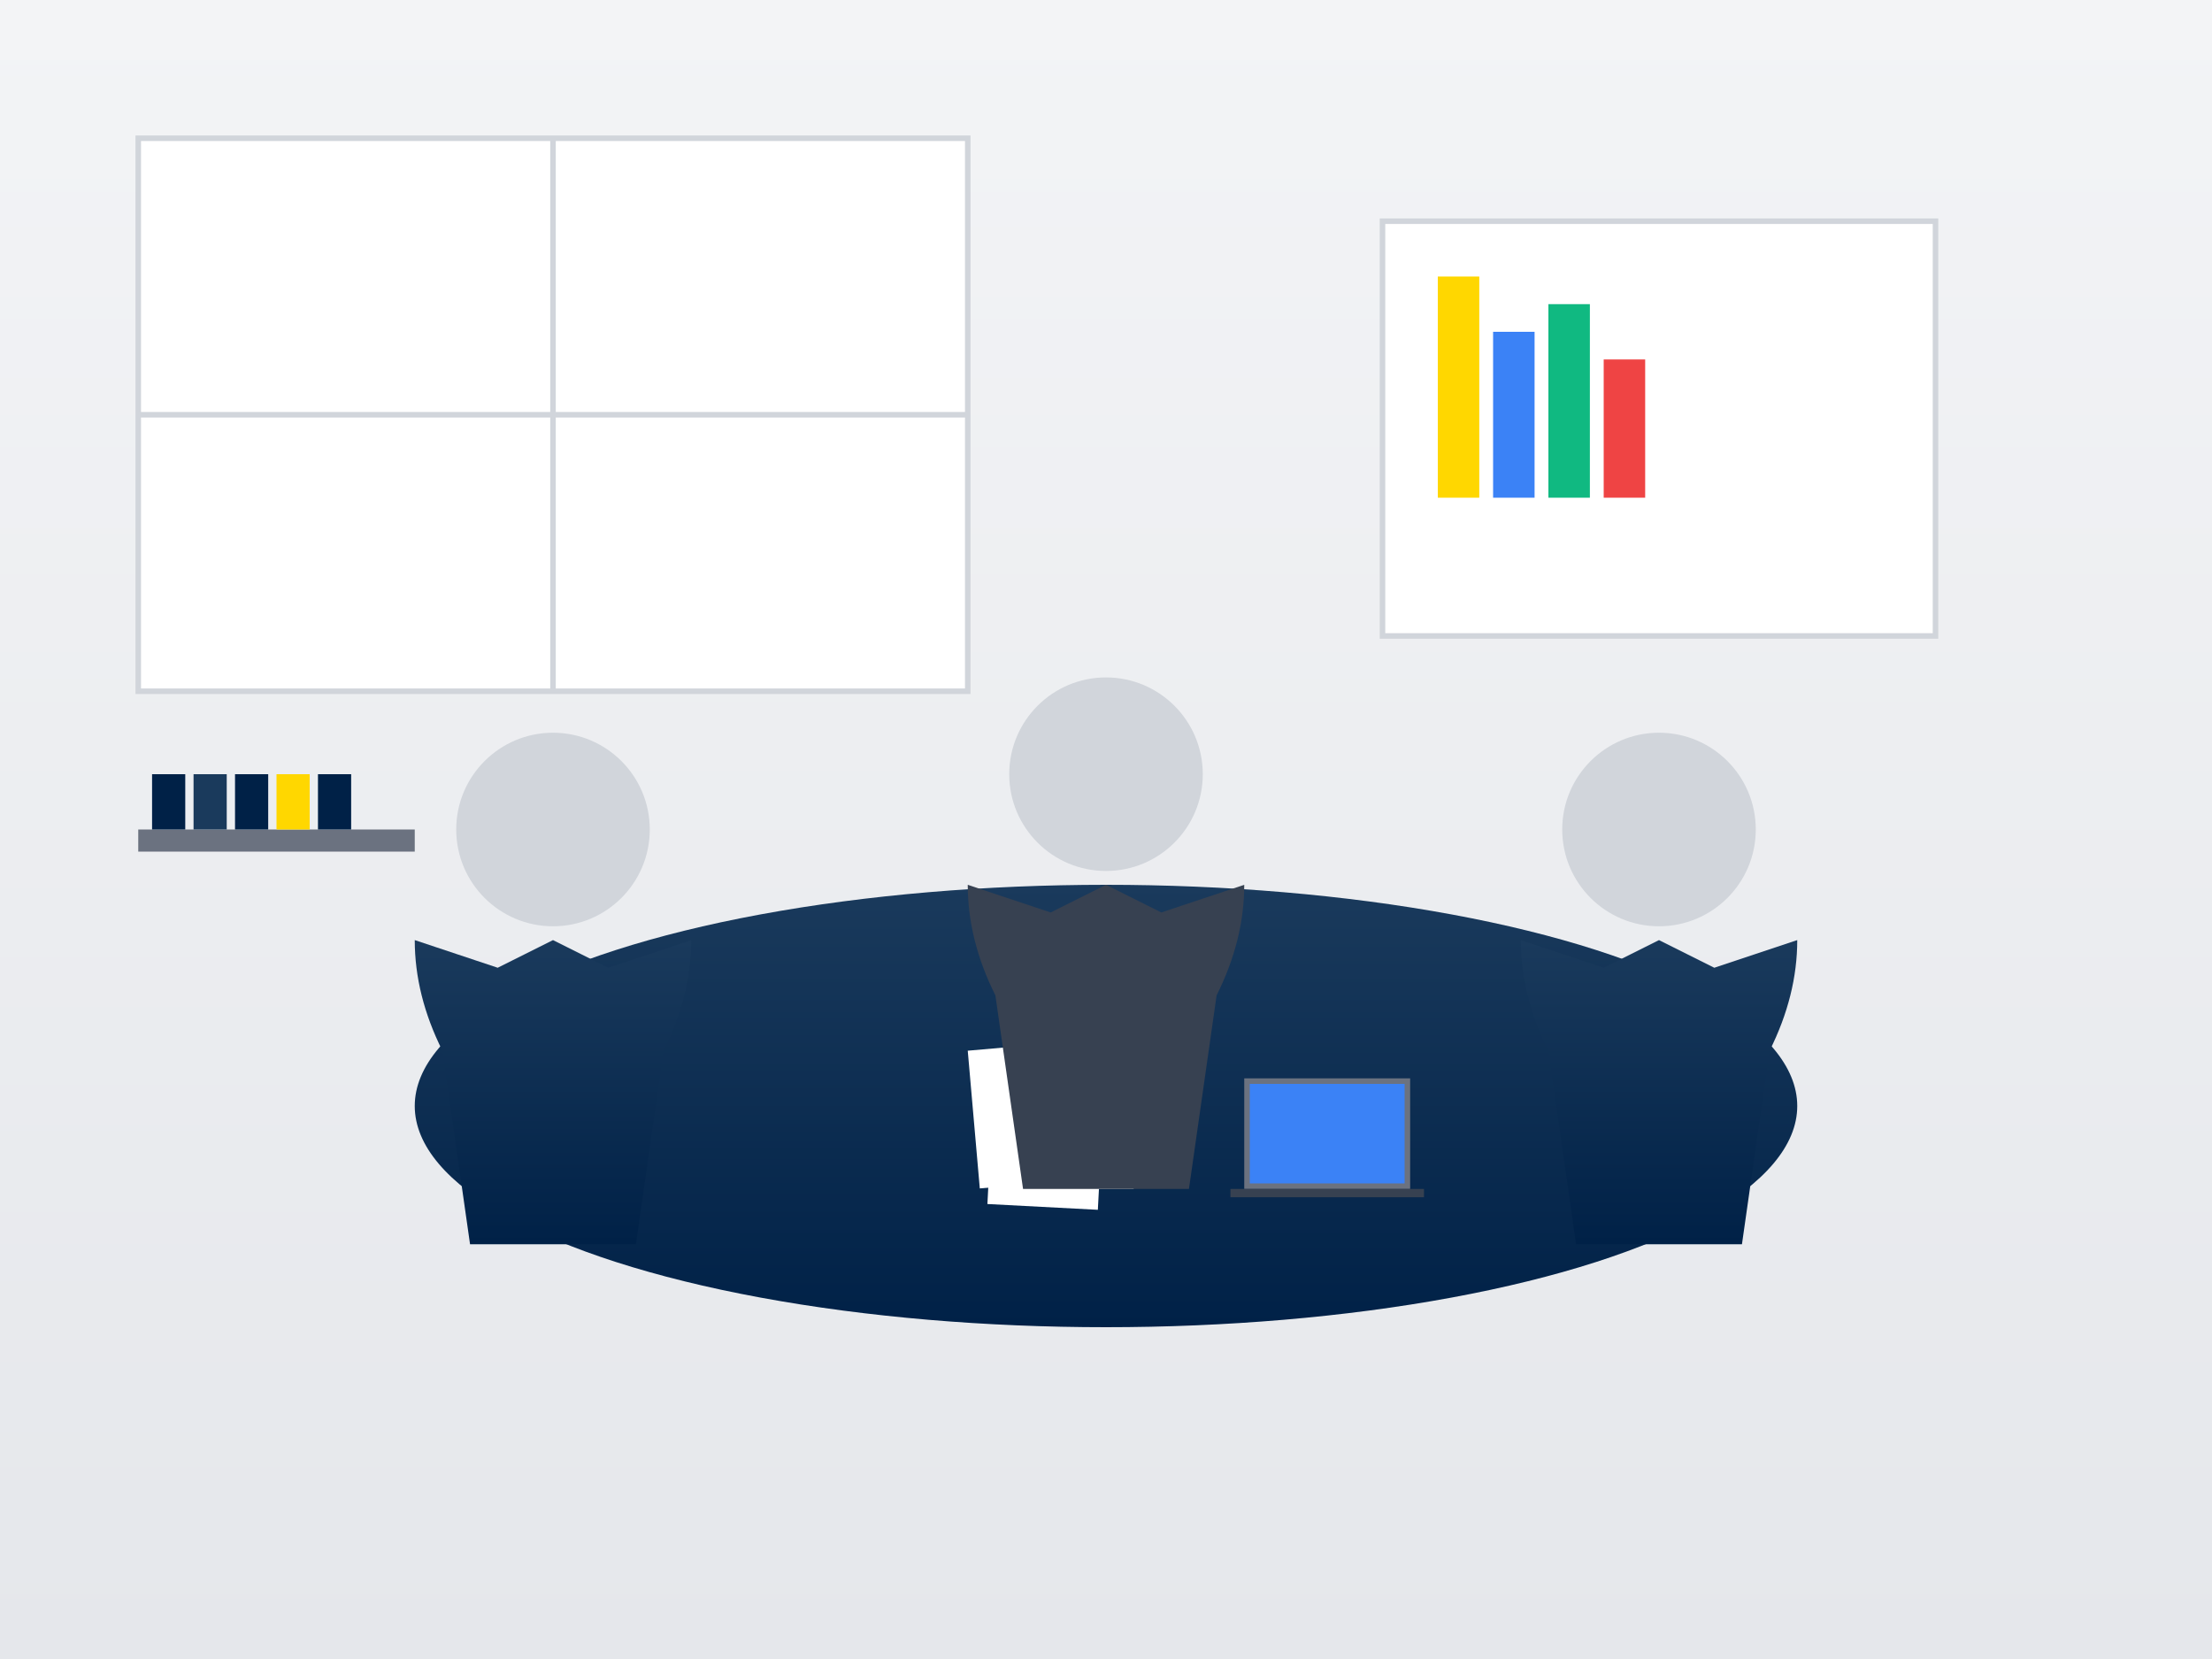 <svg width="800" height="600" viewBox="0 0 800 600" xmlns="http://www.w3.org/2000/svg">
  <rect x="0" y="0" width="800" height="600" fill="#333333" stroke="none"/>
  <defs>
    <linearGradient id="officeGradient" x1="0%" y1="0%" x2="0%" y2="100%">
      <stop offset="0%" style="stop-color:#f3f4f6;stop-opacity:1" />
      <stop offset="100%" style="stop-color:#e5e7eb;stop-opacity:1" />
    </linearGradient>
    <linearGradient id="tableGradient" x1="0%" y1="0%" x2="0%" y2="100%">
      <stop offset="0%" style="stop-color:#1a3a5c;stop-opacity:1" />
      <stop offset="100%" style="stop-color:#002147;stop-opacity:1" />
    </linearGradient>
  </defs>
  
  <!-- Background -->
  <rect width="800" height="600" fill="url(#officeGradient)"/>
  
  <!-- Window -->
  <rect x="50" y="50" width="300" height="200" fill="#ffffff" stroke="#d1d5db" stroke-width="2"/>
  <line x1="200" y1="50" x2="200" y2="250" stroke="#d1d5db" stroke-width="2"/>
  <line x1="50" y1="150" x2="350" y2="150" stroke="#d1d5db" stroke-width="2"/>
  
  <!-- Conference table -->
  <ellipse cx="400" cy="400" rx="250" ry="80" fill="url(#tableGradient)"/>
  
  <!-- Documents on table -->
  <g transform="translate(350, 380)">
    <rect x="0" y="0" width="40" height="50" fill="#ffffff" transform="rotate(-5)"/>
    <rect x="10" y="5" width="40" height="50" fill="#ffffff" transform="rotate(3)"/>
    <rect x="20" y="0" width="40" height="50" fill="#ffffff"/>
  </g>
  
  <!-- Laptop -->
  <g transform="translate(450, 370)">
    <rect x="0" y="20" width="60" height="40" fill="#6b7280"/>
    <rect x="2" y="22" width="56" height="36" fill="#3b82f6"/>
    <rect x="-5" y="60" width="70" height="3" fill="#374151"/>
  </g>
  
  <!-- Professional figures (silhouettes) -->
  <!-- Person 1 -->
  <g transform="translate(200, 300)">
    <circle cx="0" cy="0" r="35" fill="#d1d5db"/>
    <path d="M -50 40 Q -50 60 -40 80 L -30 150 L 30 150 L 40 80 Q 50 60 50 40 L 20 50 L 0 40 L -20 50 Z" 
          fill="url(#tableGradient)"/>
  </g>
  
  <!-- Person 2 -->
  <g transform="translate(400, 280)">
    <circle cx="0" cy="0" r="35" fill="#d1d5db"/>
    <path d="M -50 40 Q -50 60 -40 80 L -30 150 L 30 150 L 40 80 Q 50 60 50 40 L 20 50 L 0 40 L -20 50 Z" 
          fill="#374151"/>
  </g>
  
  <!-- Person 3 -->
  <g transform="translate(600, 300)">
    <circle cx="0" cy="0" r="35" fill="#d1d5db"/>
    <path d="M -50 40 Q -50 60 -40 80 L -30 150 L 30 150 L 40 80 Q 50 60 50 40 L 20 50 L 0 40 L -20 50 Z" 
          fill="url(#tableGradient)"/>
  </g>
  
  <!-- Charts on wall -->
  <rect x="500" y="80" width="200" height="150" fill="#ffffff" stroke="#d1d5db" stroke-width="2"/>
  <rect x="520" y="100" width="15" height="80" fill="#ffd700"/>
  <rect x="540" y="120" width="15" height="60" fill="#3b82f6"/>
  <rect x="560" y="110" width="15" height="70" fill="#10b981"/>
  <rect x="580" y="130" width="15" height="50" fill="#ef4444"/>
  
  <!-- Legal books on shelf -->
  <rect x="50" y="300" width="100" height="8" fill="#6b7280"/>
  <rect x="55" y="280" width="12" height="20" fill="#002147"/>
  <rect x="70" y="280" width="12" height="20" fill="#1a3a5c"/>
  <rect x="85" y="280" width="12" height="20" fill="#002147"/>
  <rect x="100" y="280" width="12" height="20" fill="#ffd700"/>
  <rect x="115" y="280" width="12" height="20" fill="#002147"/>
</svg>